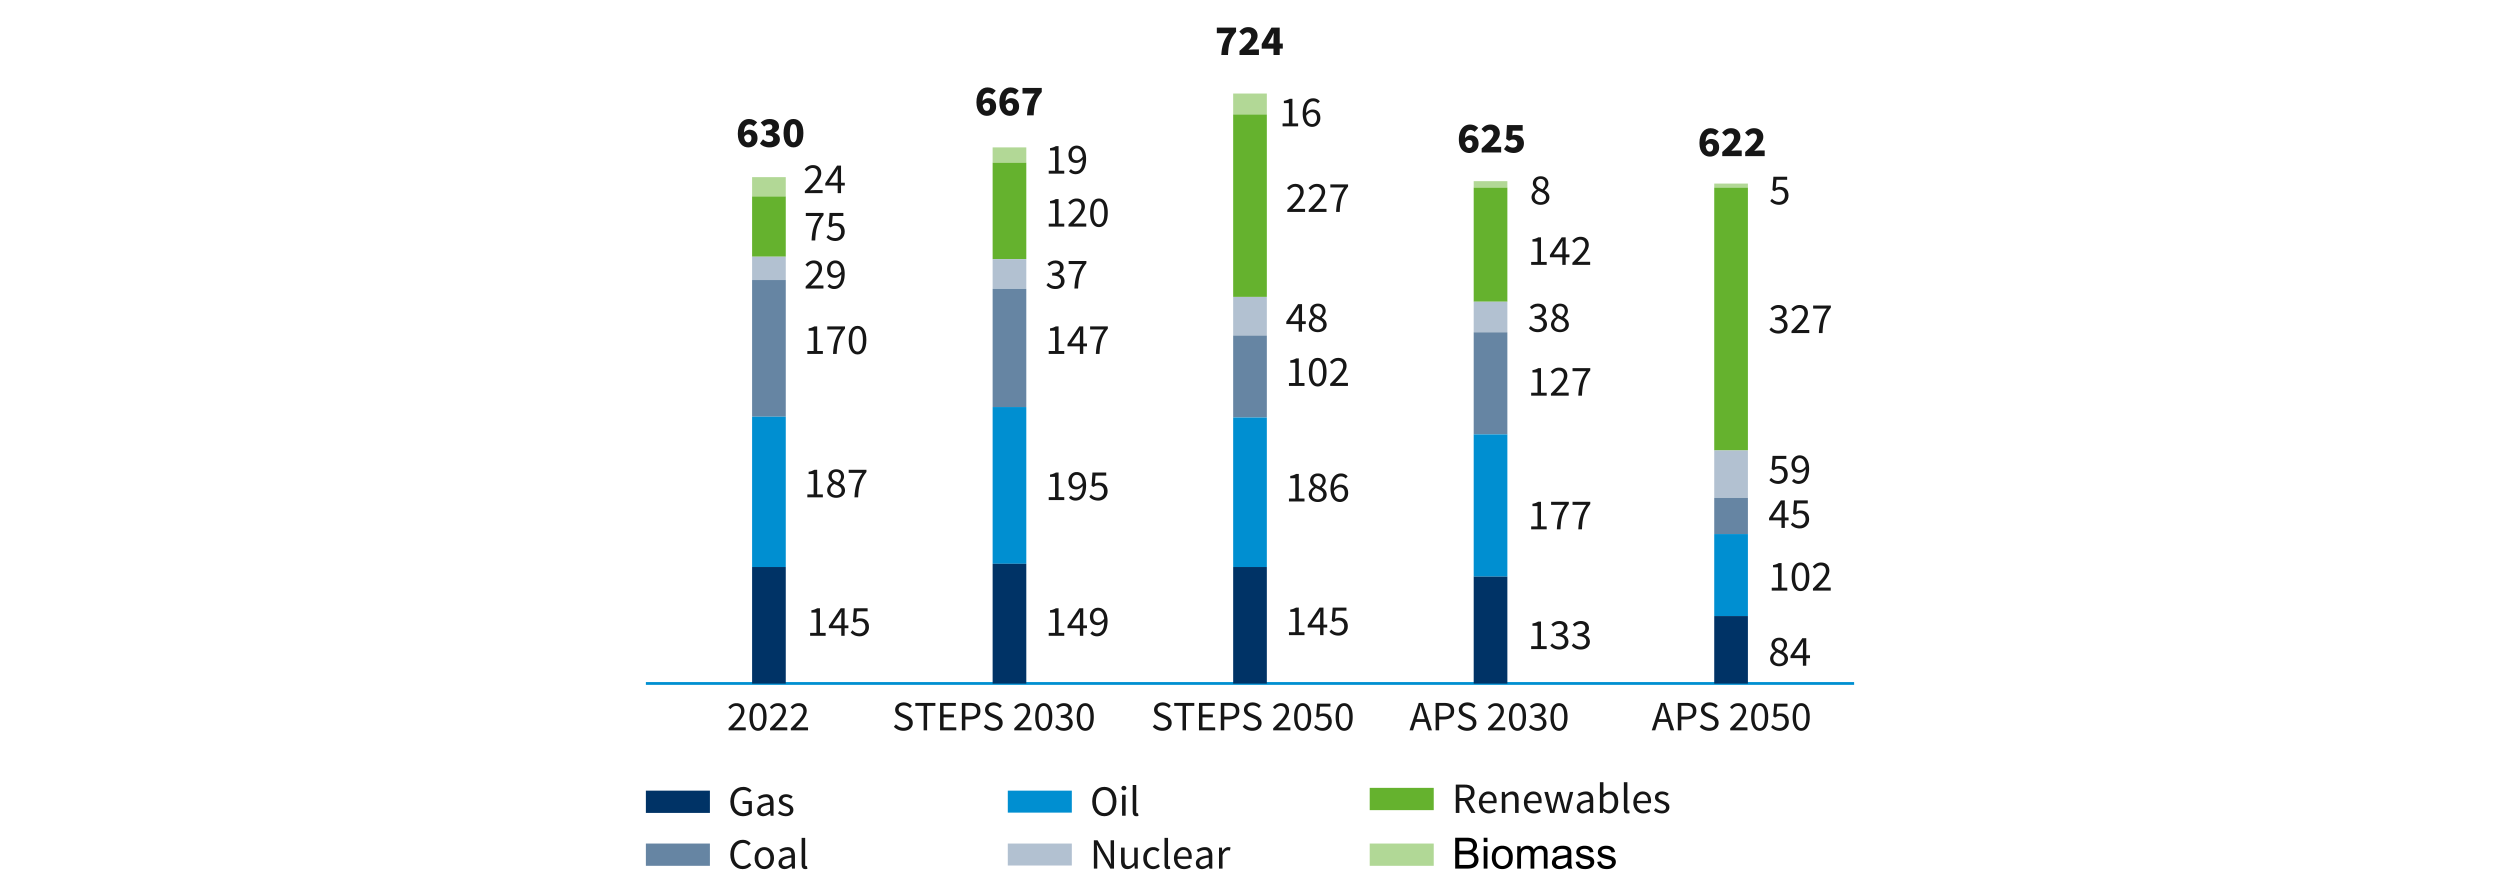 <svg xmlns="http://www.w3.org/2000/svg" width="898" height="315" viewBox="0 0 898 315"><g fill="#161616"><path d="M289.389 102.875c2.977-2.961 4.651-4.744 4.651-6.341 0-1.132-.621-1.938-1.876-1.938-.822 0-1.535.527-2.108 1.193l-.729-.729c.821-.899 1.705-1.504 2.991-1.504 1.83 0 2.962 1.163 2.962 2.915 0 1.86-1.69 3.705-4.031 6.154a20.828 20.828 0 011.659-.093h2.868v1.101h-6.388v-.76zM297.976 101.975c.403.48 1.008.791 1.628.791 1.396 0 2.573-1.085 2.62-4.248-.62.791-1.504 1.271-2.326 1.271-1.705 0-2.806-1.023-2.806-3.054 0-1.892 1.333-3.179 2.915-3.179 1.953 0 3.41 1.582 3.41 4.76 0 3.969-1.799 5.504-3.768 5.504a3.162 3.162 0 01-2.387-1.039l.713-.807zm4.216-4.465c-.171-1.922-.931-2.945-2.186-2.945-.962 0-1.722.868-1.722 2.171 0 1.286.604 2.093 1.83 2.093.636 0 1.41-.372 2.077-1.318z"/></g><g fill="#161616"><path d="M289.993 126.081h2.264v-7.287h-1.799v-.821c.899-.155 1.551-.403 2.094-.729h.977v8.837h2.046v1.054h-5.581v-1.054zM302.084 118.344h-4.931v-1.101h6.372v.79c-2.341 2.992-2.821 5.24-2.992 9.101h-1.317c.17-3.721.914-6.077 2.868-8.79zM304.858 122.158c0-3.317 1.193-5.101 3.178-5.101 1.969 0 3.162 1.783 3.162 5.101s-1.193 5.163-3.162 5.163c-1.984 0-3.178-1.846-3.178-5.163zm5.1 0c0-2.899-.774-4.077-1.922-4.077-1.163 0-1.938 1.178-1.938 4.077s.774 4.14 1.938 4.14c1.147 0 1.922-1.24 1.922-4.14z"/></g><g fill="#161616"><path d="M289.993 177.581h2.264v-7.287h-1.799v-.821c.899-.155 1.551-.403 2.094-.729h.977v8.837h2.046v1.054h-5.581v-1.054zM298.968 173.441v-.062c-.729-.511-1.38-1.24-1.38-2.278 0-1.52 1.209-2.543 2.806-2.543 1.721 0 2.791 1.101 2.791 2.636 0 1.039-.76 1.923-1.364 2.388v.062c.884.512 1.721 1.21 1.721 2.543 0 1.473-1.271 2.636-3.193 2.636-1.86 0-3.24-1.147-3.24-2.714 0-1.286.93-2.17 1.86-2.666zm1.41 4.434c1.147 0 1.938-.713 1.938-1.736 0-1.271-1.256-1.736-2.683-2.31-.79.527-1.379 1.256-1.379 2.154 0 1.102.914 1.892 2.123 1.892zm1.706-6.621c0-.977-.636-1.751-1.721-1.751-.915 0-1.597.636-1.597 1.597 0 1.178 1.085 1.674 2.278 2.139.667-.589 1.039-1.255 1.039-1.984zM309.788 169.844h-4.93v-1.101h6.371v.79c-2.341 2.992-2.821 5.24-2.992 9.101h-1.317c.171-3.721.915-6.077 2.868-8.79z"/></g><g fill="#161616"><path d="M290.993 227.331h2.264v-7.287h-1.799v-.821c.899-.155 1.551-.403 2.094-.729h.977v8.837h2.046v1.054h-5.581v-1.054zM304.742 225.656h-1.349v2.729h-1.209v-2.729h-4.449v-.837l4.232-6.325h1.426v6.139h1.349v1.023zm-2.557-1.024v-2.868c0-.526.047-1.379.077-1.906h-.062c-.248.48-.527.914-.807 1.395l-2.31 3.38h3.101zM306.184 226.384c.589.589 1.333 1.132 2.496 1.132 1.209 0 2.17-.884 2.17-2.264 0-1.364-.837-2.17-2.108-2.17-.682 0-1.101.217-1.689.604l-.683-.435.326-4.759h4.945v1.101h-3.829l-.264 2.93c.465-.248.914-.402 1.52-.402 1.689 0 3.069.961 3.069 3.1s-1.612 3.35-3.333 3.35c-1.582 0-2.559-.667-3.24-1.35l.62-.837z"/></g><g fill="#161616"><path d="M462.389 75.375c2.977-2.961 4.651-4.744 4.651-6.341 0-1.132-.621-1.938-1.876-1.938-.822 0-1.535.527-2.108 1.193l-.729-.729c.821-.899 1.705-1.504 2.991-1.504 1.83 0 2.962 1.163 2.962 2.915 0 1.86-1.69 3.705-4.031 6.154a20.828 20.828 0 011.659-.093h2.868v1.101h-6.388v-.76zM470.092 75.375c2.977-2.961 4.651-4.744 4.651-6.341 0-1.132-.621-1.938-1.876-1.938-.822 0-1.535.527-2.108 1.193l-.729-.729c.821-.899 1.705-1.504 2.991-1.504 1.83 0 2.962 1.163 2.962 2.915 0 1.86-1.69 3.705-4.031 6.154a20.828 20.828 0 011.659-.093h2.868v1.101h-6.388v-.76zM482.788 67.344h-4.93v-1.101h6.371v.79c-2.341 2.992-2.821 5.24-2.992 9.101h-1.317c.171-3.721.915-6.077 2.868-8.79z"/></g><g fill="#161616"><path d="M462.993 137.581h2.264v-7.287h-1.799v-.821c.899-.155 1.551-.403 2.094-.729h.977v8.837h2.046v1.054h-5.581v-1.054zM470.153 133.658c0-3.317 1.194-5.101 3.179-5.101 1.969 0 3.162 1.783 3.162 5.101s-1.193 5.163-3.162 5.163c-1.984 0-3.179-1.846-3.179-5.163zm5.101 0c0-2.899-.774-4.077-1.922-4.077-1.163 0-1.938 1.178-1.938 4.077s.775 4.14 1.938 4.14c1.147 0 1.922-1.24 1.922-4.14zM477.796 137.875c2.977-2.961 4.65-4.744 4.65-6.341 0-1.132-.619-1.938-1.875-1.938-.822 0-1.535.527-2.108 1.193l-.729-.729c.822-.899 1.706-1.504 2.992-1.504 1.83 0 2.961 1.163 2.961 2.915 0 1.86-1.689 3.705-4.03 6.154a20.828 20.828 0 011.659-.093h2.867v1.101h-6.387v-.76z"/></g><g fill="#161616"><path d="M462.993 179.081h2.264v-7.287h-1.799v-.821c.899-.155 1.551-.403 2.094-.729h.977v8.837h2.046v1.054h-5.581v-1.054zM471.968 174.941v-.062c-.729-.511-1.38-1.24-1.38-2.278 0-1.52 1.209-2.543 2.806-2.543 1.721 0 2.791 1.101 2.791 2.636 0 1.039-.76 1.923-1.364 2.388v.062c.884.512 1.721 1.21 1.721 2.543 0 1.473-1.271 2.636-3.193 2.636-1.86 0-3.24-1.147-3.24-2.714 0-1.286.93-2.17 1.86-2.666zm1.41 4.434c1.147 0 1.938-.713 1.938-1.736 0-1.271-1.256-1.736-2.683-2.31-.79.527-1.379 1.256-1.379 2.154 0 1.102.914 1.892 2.123 1.892zm1.706-6.621c0-.977-.636-1.751-1.721-1.751-.915 0-1.597.636-1.597 1.597 0 1.178 1.085 1.674 2.278 2.139.667-.589 1.039-1.255 1.039-1.984zM483.361 171.902a2.155 2.155 0 00-1.628-.774c-1.38 0-2.542 1.069-2.604 4.201.62-.76 1.504-1.24 2.311-1.24 1.705 0 2.821 1.023 2.821 3.054 0 1.892-1.333 3.179-2.93 3.179-1.938 0-3.411-1.582-3.411-4.76 0-3.969 1.798-5.504 3.768-5.504 1.069 0 1.829.45 2.387 1.055l-.713.79zm-.309 5.24c0-1.286-.605-2.093-1.83-2.093-.62 0-1.395.372-2.062 1.303.155 1.922.915 2.961 2.171 2.961.977 0 1.721-.868 1.721-2.171z"/></g><g fill="#161616"><path d="M462.993 227.081h2.264v-7.287h-1.799v-.821c.899-.155 1.551-.403 2.094-.729h.977v8.837h2.046v1.054h-5.581v-1.054zM476.742 225.406h-1.349v2.729h-1.209v-2.729h-4.449v-.837l4.232-6.325h1.426v6.139h1.349v1.023zm-2.557-1.024v-2.868c0-.526.047-1.379.077-1.906h-.062c-.248.48-.527.914-.807 1.395l-2.31 3.38h3.101zM478.184 226.134c.589.589 1.333 1.132 2.496 1.132 1.209 0 2.17-.884 2.17-2.264 0-1.364-.837-2.17-2.108-2.17-.682 0-1.101.217-1.689.604l-.683-.435.326-4.759h4.945v1.101h-3.829l-.264 2.93c.465-.248.914-.402 1.52-.402 1.689 0 3.069.961 3.069 3.1s-1.612 3.35-3.333 3.35c-1.582 0-2.559-.667-3.24-1.35l.62-.837z"/></g><g fill="#161616"><path d="M549.993 94.081h2.264v-7.287h-1.799v-.821c.899-.155 1.551-.403 2.094-.729h.977v8.837h2.046v1.054h-5.581v-1.054zM563.742 92.406h-1.349v2.729h-1.209v-2.729h-4.449v-.837l4.232-6.325h1.426v6.139h1.349v1.023zm-2.557-1.024v-2.868c0-.526.047-1.379.077-1.906h-.062c-.248.48-.527.914-.807 1.395l-2.31 3.38h3.101zM564.796 94.375c2.977-2.961 4.65-4.744 4.65-6.341 0-1.132-.619-1.938-1.875-1.938-.822 0-1.535.527-2.108 1.193l-.729-.729c.822-.899 1.706-1.504 2.992-1.504 1.83 0 2.961 1.163 2.961 2.915 0 1.86-1.689 3.705-4.03 6.154a20.828 20.828 0 011.659-.093h2.867v1.101h-6.387v-.76z"/></g><g fill="#161616"><path d="M549.993 141.081h2.264v-7.287h-1.799v-.821c.899-.155 1.551-.403 2.094-.729h.977v8.837h2.046v1.054h-5.581v-1.054zM557.092 141.375c2.977-2.961 4.651-4.744 4.651-6.341 0-1.132-.621-1.938-1.876-1.938-.822 0-1.535.527-2.108 1.193l-.729-.729c.821-.899 1.705-1.504 2.991-1.504 1.83 0 2.962 1.163 2.962 2.915 0 1.86-1.69 3.705-4.031 6.154a20.828 20.828 0 011.659-.093h2.868v1.101h-6.388v-.76zM569.788 133.344h-4.93v-1.101h6.371v.79c-2.341 2.992-2.821 5.24-2.992 9.101h-1.317c.171-3.721.915-6.077 2.868-8.79z"/></g><g fill="#161616"><path d="M549.993 189.081h2.264v-7.287h-1.799v-.821c.899-.155 1.551-.403 2.094-.729h.977v8.837h2.046v1.054h-5.581v-1.054zM562.084 181.344h-4.931v-1.101h6.372v.79c-2.341 2.992-2.821 5.24-2.992 9.101h-1.317c.17-3.721.914-6.077 2.868-8.79zM569.788 181.344h-4.93v-1.101h6.371v.79c-2.341 2.992-2.821 5.24-2.992 9.101h-1.317c.171-3.721.915-6.077 2.868-8.79z"/></g><g fill="#161616"><path d="M469.039 116.406h-1.349v2.729h-1.209v-2.729h-4.449v-.837l4.232-6.325h1.426v6.139h1.349v1.023zm-2.558-1.024v-2.868c0-.526.047-1.379.077-1.906h-.062c-.248.48-.527.914-.807 1.395l-2.31 3.38h3.101zM471.968 113.941v-.062c-.729-.511-1.38-1.24-1.38-2.278 0-1.52 1.209-2.543 2.806-2.543 1.721 0 2.791 1.101 2.791 2.636 0 1.039-.76 1.923-1.364 2.388v.062c.884.512 1.721 1.21 1.721 2.543 0 1.473-1.271 2.636-3.193 2.636-1.86 0-3.24-1.147-3.24-2.714 0-1.286.93-2.17 1.86-2.666zm1.41 4.434c1.147 0 1.938-.713 1.938-1.736 0-1.271-1.256-1.736-2.683-2.31-.79.527-1.379 1.256-1.379 2.154 0 1.102.914 1.892 2.123 1.892zm1.706-6.621c0-.977-.636-1.751-1.721-1.751-.915 0-1.597.636-1.597 1.597 0 1.178 1.085 1.674 2.278 2.139.667-.589 1.039-1.255 1.039-1.984z"/></g><g fill="#161616"><path d="M549.823 117.088c.589.619 1.363 1.178 2.526 1.178 1.194 0 2.047-.713 2.047-1.813 0-1.179-.807-1.97-3.163-1.97v-.977c2.108 0 2.807-.806 2.807-1.845 0-.961-.651-1.565-1.706-1.565-.821 0-1.519.418-2.108 1.008l-.682-.807c.76-.713 1.674-1.24 2.837-1.24 1.721 0 2.961.915 2.961 2.512 0 1.193-.729 1.953-1.798 2.356v.062c1.193.279 2.139 1.147 2.139 2.512 0 1.752-1.441 2.822-3.256 2.822-1.581 0-2.589-.667-3.255-1.396l.651-.837zM558.968 113.941v-.062c-.729-.511-1.38-1.24-1.38-2.278 0-1.52 1.209-2.543 2.806-2.543 1.721 0 2.791 1.101 2.791 2.636 0 1.039-.76 1.923-1.364 2.388v.062c.884.512 1.721 1.21 1.721 2.543 0 1.473-1.271 2.636-3.193 2.636-1.86 0-3.24-1.147-3.24-2.714 0-1.286.93-2.17 1.86-2.666zm1.41 4.434c1.147 0 1.938-.713 1.938-1.736 0-1.271-1.256-1.736-2.683-2.31-.79.527-1.379 1.256-1.379 2.154 0 1.102.914 1.892 2.123 1.892zm1.706-6.621c0-.977-.636-1.751-1.721-1.751-.915 0-1.597.636-1.597 1.597 0 1.178 1.085 1.674 2.278 2.139.667-.589 1.039-1.255 1.039-1.984z"/></g><g fill="#161616"><path d="M376.532 101.588c.589.619 1.363 1.178 2.526 1.178 1.194 0 2.047-.713 2.047-1.813 0-1.179-.807-1.97-3.163-1.97v-.977c2.108 0 2.807-.806 2.807-1.845 0-.961-.651-1.565-1.706-1.565-.821 0-1.519.418-2.108 1.008l-.682-.807c.76-.713 1.674-1.24 2.837-1.24 1.721 0 2.961.915 2.961 2.512 0 1.193-.729 1.953-1.798 2.356v.062c1.193.279 2.139 1.147 2.139 2.512 0 1.752-1.441 2.822-3.256 2.822-1.581 0-2.589-.667-3.255-1.396l.651-.837zM388.793 94.844h-4.931v-1.101h6.372v.79c-2.341 2.992-2.821 5.24-2.992 9.101h-1.317c.17-3.721.914-6.077 2.868-8.79z"/></g><g fill="#161616"><path d="M376.702 126.081h2.264v-7.287h-1.799v-.821c.899-.155 1.551-.403 2.094-.729h.977v8.837h2.046v1.054h-5.581v-1.054zM390.451 124.406h-1.349v2.729h-1.209v-2.729h-4.449v-.837l4.232-6.325h1.426v6.139h1.349v1.023zm-2.557-1.024v-2.868c0-.526.047-1.379.077-1.906h-.062c-.248.48-.527.914-.807 1.395l-2.31 3.38h3.101zM396.497 118.344h-4.93v-1.101h6.371v.79c-2.341 2.992-2.821 5.24-2.992 9.101h-1.317c.171-3.721.915-6.077 2.868-8.79z"/></g><g fill="#161616"><path d="M376.702 178.581h2.264v-7.287h-1.799v-.821c.899-.155 1.551-.403 2.094-.729h.977v8.837h2.046v1.054h-5.581v-1.054zM384.685 177.975c.403.48 1.008.791 1.628.791 1.396 0 2.573-1.085 2.62-4.248-.62.791-1.504 1.271-2.326 1.271-1.705 0-2.806-1.023-2.806-3.054 0-1.892 1.333-3.179 2.915-3.179 1.953 0 3.41 1.582 3.41 4.76 0 3.969-1.799 5.504-3.768 5.504a3.162 3.162 0 01-2.387-1.039l.713-.807zm4.216-4.465c-.171-1.922-.931-2.945-2.186-2.945-.962 0-1.722.868-1.722 2.171 0 1.286.604 2.093 1.83 2.093.636 0 1.41-.372 2.077-1.318zM391.893 177.634c.589.589 1.333 1.132 2.496 1.132 1.209 0 2.17-.884 2.17-2.264 0-1.364-.837-2.17-2.108-2.17-.682 0-1.101.217-1.689.604l-.683-.435.326-4.759h4.945v1.101h-3.829l-.264 2.93c.465-.248.914-.402 1.52-.402 1.689 0 3.069.961 3.069 3.1s-1.612 3.35-3.333 3.35c-1.582 0-2.559-.667-3.24-1.35l.62-.837z"/></g><g fill="#161616"><path d="M376.702 227.331h2.264v-7.287h-1.799v-.821c.899-.155 1.551-.403 2.094-.729h.977v8.837h2.046v1.054h-5.581v-1.054zM390.451 225.656h-1.349v2.729h-1.209v-2.729h-4.449v-.837l4.232-6.325h1.426v6.139h1.349v1.023zm-2.557-1.024v-2.868c0-.526.047-1.379.077-1.906h-.062c-.248.48-.527.914-.807 1.395l-2.31 3.38h3.101zM392.389 226.725c.403.48 1.008.791 1.628.791 1.395 0 2.573-1.085 2.62-4.248-.62.791-1.504 1.271-2.326 1.271-1.705 0-2.806-1.023-2.806-3.054 0-1.892 1.333-3.179 2.914-3.179 1.954 0 3.411 1.582 3.411 4.76 0 3.969-1.798 5.504-3.768 5.504a3.162 3.162 0 01-2.387-1.039l.713-.807zm4.216-4.465c-.171-1.922-.931-2.945-2.187-2.945-.961 0-1.721.868-1.721 2.171 0 1.286.605 2.093 1.83 2.093.635 0 1.41-.372 2.077-1.318z"/></g><g fill="#161616"><path d="M376.702 80.331h2.264v-7.287h-1.799v-.821c.899-.155 1.551-.403 2.094-.729h.977v8.837h2.046v1.054h-5.581v-1.054zM383.801 80.625c2.977-2.961 4.651-4.744 4.651-6.341 0-1.132-.621-1.938-1.876-1.938-.822 0-1.535.527-2.108 1.193l-.729-.729c.821-.899 1.705-1.504 2.991-1.504 1.83 0 2.962 1.163 2.962 2.915 0 1.86-1.69 3.705-4.031 6.154a20.828 20.828 0 011.659-.093h2.868v1.101H383.8v-.76zM391.567 76.408c0-3.317 1.193-5.101 3.178-5.101 1.969 0 3.162 1.783 3.162 5.101s-1.193 5.163-3.162 5.163c-1.984 0-3.178-1.846-3.178-5.163zm5.1 0c0-2.899-.774-4.077-1.922-4.077-1.163 0-1.938 1.178-1.938 4.077s.774 4.14 1.938 4.14c1.147 0 1.922-1.24 1.922-4.14z"/></g><g fill="#161616"><path d="M636.191 171.634c.589.589 1.333 1.132 2.496 1.132 1.209 0 2.17-.884 2.17-2.264 0-1.364-.837-2.17-2.108-2.17-.682 0-1.101.217-1.689.604l-.683-.435.326-4.759h4.945v1.101h-3.829l-.264 2.93c.465-.248.915-.402 1.52-.402 1.689 0 3.069.961 3.069 3.1s-1.612 3.35-3.333 3.35c-1.581 0-2.559-.667-3.24-1.35l.62-.837zM644.391 171.975c.403.48 1.008.791 1.628.791 1.396 0 2.573-1.085 2.62-4.248-.62.791-1.504 1.271-2.326 1.271-1.705 0-2.806-1.023-2.806-3.054 0-1.892 1.333-3.179 2.915-3.179 1.953 0 3.41 1.582 3.41 4.76 0 3.969-1.799 5.504-3.768 5.504a3.162 3.162 0 01-2.387-1.039l.713-.807zm4.216-4.465c-.171-1.922-.931-2.945-2.186-2.945-.962 0-1.722.868-1.722 2.171 0 1.286.604 2.093 1.83 2.093.636 0 1.41-.372 2.077-1.318z"/></g><g fill="#161616"><path d="M642.454 186.906h-1.349v2.729h-1.209v-2.729h-4.449v-.837l4.232-6.325h1.426v6.139h1.349v1.023zm-2.558-1.024v-2.868c0-.526.047-1.379.077-1.906h-.062c-.248.48-.527.914-.807 1.395l-2.31 3.38h3.101zM643.895 187.634c.589.589 1.333 1.132 2.496 1.132 1.209 0 2.17-.884 2.17-2.264 0-1.364-.837-2.17-2.108-2.17-.682 0-1.101.217-1.689.604l-.683-.435.326-4.759h4.945v1.101h-3.829l-.264 2.93c.465-.248.915-.402 1.52-.402 1.689 0 3.069.961 3.069 3.1s-1.612 3.35-3.333 3.35c-1.581 0-2.559-.667-3.24-1.35l.62-.837z"/></g><g fill="#161616"><path d="M636.408 211.081h2.264v-7.287h-1.799v-.821c.899-.155 1.551-.403 2.094-.729h.977v8.837h2.046v1.054h-5.581v-1.054zM643.568 207.158c0-3.317 1.194-5.101 3.179-5.101 1.969 0 3.162 1.783 3.162 5.101s-1.193 5.163-3.162 5.163c-1.984 0-3.179-1.846-3.179-5.163zm5.101 0c0-2.899-.774-4.077-1.922-4.077-1.163 0-1.938 1.178-1.938 4.077s.775 4.14 1.938 4.14c1.147 0 1.922-1.24 1.922-4.14zM651.211 211.375c2.977-2.961 4.65-4.744 4.65-6.341 0-1.132-.619-1.938-1.875-1.938-.822 0-1.535.527-2.108 1.193l-.729-.729c.822-.899 1.706-1.504 2.992-1.504 1.83 0 2.961 1.163 2.961 2.915 0 1.86-1.689 3.705-4.03 6.154a20.828 20.828 0 011.659-.093h2.867v1.101h-6.387v-.76z"/></g><g fill="#161616"><path d="M637.68 233.941v-.062c-.729-.511-1.38-1.24-1.38-2.278 0-1.52 1.209-2.543 2.806-2.543 1.721 0 2.791 1.101 2.791 2.636 0 1.039-.76 1.923-1.364 2.388v.062c.884.512 1.721 1.21 1.721 2.543 0 1.473-1.271 2.636-3.193 2.636-1.86 0-3.24-1.147-3.24-2.714 0-1.286.93-2.17 1.86-2.666zm1.41 4.434c1.147 0 1.938-.713 1.938-1.736 0-1.271-1.256-1.736-2.683-2.31-.79.527-1.379 1.256-1.379 2.154 0 1.102.914 1.892 2.123 1.892zm1.706-6.621c0-.977-.636-1.751-1.721-1.751-.915 0-1.597.636-1.597 1.597 0 1.178 1.085 1.674 2.278 2.139.667-.589 1.039-1.255 1.039-1.984zM650.157 236.406h-1.349v2.729h-1.209v-2.729h-4.449v-.837l4.232-6.325h1.426v6.139h1.349v1.023zm-2.557-1.024v-2.868c0-.526.047-1.379.077-1.906h-.062c-.248.48-.527.914-.807 1.395l-2.31 3.38h3.101z"/></g><g fill="#161616"><path d="M636.238 117.588c.589.619 1.363 1.178 2.526 1.178 1.194 0 2.047-.713 2.047-1.813 0-1.179-.807-1.97-3.163-1.97v-.977c2.108 0 2.807-.806 2.807-1.845 0-.961-.651-1.565-1.706-1.565-.821 0-1.519.418-2.108 1.008l-.682-.807c.76-.713 1.674-1.24 2.837-1.24 1.721 0 2.961.915 2.961 2.512 0 1.193-.729 1.953-1.798 2.356v.062c1.193.279 2.139 1.147 2.139 2.512 0 1.752-1.441 2.822-3.256 2.822-1.581 0-2.589-.667-3.255-1.396l.651-.837zM643.507 118.875c2.977-2.961 4.651-4.744 4.651-6.341 0-1.132-.621-1.938-1.876-1.938-.822 0-1.535.527-2.108 1.193l-.729-.729c.821-.899 1.705-1.504 2.991-1.504 1.83 0 2.962 1.163 2.962 2.915 0 1.86-1.69 3.705-4.031 6.154a20.828 20.828 0 011.659-.093h2.868v1.101h-6.388v-.76zM656.203 110.844h-4.93v-1.101h6.371v.79c-2.341 2.992-2.821 5.24-2.992 9.101h-1.317c.171-3.721.915-6.077 2.868-8.79z"/></g><g fill="#161616"><path d="M294.381 77.594h-4.931v-1.101h6.372v.79c-2.341 2.992-2.821 5.24-2.992 9.101h-1.317c.17-3.721.914-6.077 2.868-8.79zM297.479 84.384c.589.589 1.333 1.132 2.496 1.132 1.209 0 2.17-.884 2.17-2.264 0-1.364-.837-2.17-2.108-2.17-.682 0-1.101.217-1.689.604l-.683-.435.326-4.759h4.945v1.101h-3.829l-.264 2.93c.465-.248.915-.402 1.52-.402 1.689 0 3.069.961 3.069 3.1s-1.612 3.35-3.333 3.35c-1.581 0-2.559-.667-3.24-1.35l.62-.837z"/></g><g fill="#161616"><path d="M549.993 232.081h2.264v-7.287h-1.799v-.821c.899-.155 1.551-.403 2.094-.729h.977v8.837h2.046v1.054h-5.581v-1.054zM557.526 231.088c.589.619 1.363 1.178 2.526 1.178 1.194 0 2.047-.713 2.047-1.813 0-1.179-.807-1.97-3.163-1.97v-.977c2.108 0 2.807-.806 2.807-1.845 0-.961-.651-1.565-1.706-1.565-.821 0-1.519.418-2.108 1.008l-.682-.807c.76-.713 1.674-1.24 2.837-1.24 1.721 0 2.961.915 2.961 2.512 0 1.193-.729 1.953-1.798 2.356v.062c1.193.279 2.139 1.147 2.139 2.512 0 1.752-1.441 2.822-3.256 2.822-1.581 0-2.589-.667-3.255-1.396l.651-.837zM565.229 231.088c.59.619 1.365 1.178 2.527 1.178 1.193 0 2.047-.713 2.047-1.813 0-1.179-.807-1.97-3.163-1.97v-.977c2.108 0 2.806-.806 2.806-1.845 0-.961-.65-1.565-1.705-1.565-.821 0-1.52.418-2.108 1.008l-.682-.807c.76-.713 1.674-1.24 2.837-1.24 1.721 0 2.961.915 2.961 2.512 0 1.193-.729 1.953-1.799 2.356v.062c1.194.279 2.14 1.147 2.14 2.512 0 1.752-1.441 2.822-3.255 2.822-1.582 0-2.59-.667-3.256-1.396l.65-.837z"/></g><g fill="#161616"><path d="M265.02 48.052c0-3.644 1.923-5.317 4-5.317 1.333 0 2.31.573 2.945 1.209l-1.271 1.427c-.325-.356-.945-.698-1.504-.698-1.054 0-1.876.744-1.969 2.945.512-.65 1.349-1.022 1.938-1.022 1.674 0 2.945.945 2.945 3.038 0 2.078-1.52 3.318-3.317 3.318-1.907 0-3.768-1.411-3.768-4.899zm2.263 1.163c.201 1.504.821 1.938 1.441 1.938.636 0 1.194-.434 1.194-1.52 0-1.008-.543-1.349-1.24-1.349-.496 0-1.039.279-1.396.931zM272.971 51.556l1.101-1.52c.605.573 1.334.977 2.109.977.945 0 1.55-.388 1.55-1.101 0-.821-.465-1.317-2.573-1.317v-1.69c1.721 0 2.264-.512 2.264-1.256 0-.666-.419-1.022-1.163-1.022-.683 0-1.194.294-1.799.837l-1.209-1.457c.915-.791 1.923-1.271 3.116-1.271 2.093 0 3.457.977 3.457 2.729 0 .992-.573 1.721-1.628 2.17v.062c1.132.325 1.938 1.116 1.938 2.388 0 1.845-1.706 2.868-3.705 2.868-1.598 0-2.729-.559-3.458-1.396zM281.45 47.804c0-3.364 1.426-5.069 3.565-5.069s3.565 1.721 3.565 5.069-1.426 5.147-3.565 5.147-3.565-1.799-3.565-5.147zm4.867 0c0-2.667-.589-3.209-1.302-3.209-.729 0-1.303.542-1.303 3.209 0 2.651.574 3.302 1.303 3.302.713 0 1.302-.65 1.302-3.302z"/></g><g fill="#161616"><path d="M441.438 11.936h-4.356V9.92h6.915v1.488c-2.341 2.76-2.713 4.527-2.899 8.356h-2.402c.17-3.225.821-5.225 2.743-7.829zM445.219 18.292c2.419-2.14 4.217-3.892 4.217-5.256 0-.93-.511-1.41-1.333-1.41-.682 0-1.225.465-1.705.977l-1.24-1.24c.961-1.085 1.876-1.628 3.271-1.628 1.953 0 3.302 1.256 3.302 3.146 0 1.768-1.612 3.364-3.271 4.977.512-.046 1.194-.108 1.644-.108h2.108v2.016h-6.992v-1.473zM457.434 17.471h-4.231v-1.675l3.503-5.876h2.961v5.721h1.116v1.83h-1.116v2.294h-2.232v-2.294zm0-1.83v-1.457c0-.636.047-1.597.078-2.248h-.062c-.248.574-.526 1.132-.806 1.705l-1.163 2h1.953z"/></g><g fill="#161616"><path d="M524.02 50.052c0-3.644 1.923-5.317 4-5.317 1.333 0 2.31.573 2.945 1.209l-1.271 1.427c-.325-.356-.945-.698-1.504-.698-1.054 0-1.876.744-1.969 2.945.512-.65 1.349-1.022 1.938-1.022 1.674 0 2.945.945 2.945 3.038 0 2.078-1.52 3.318-3.317 3.318-1.907 0-3.768-1.411-3.768-4.899zm2.263 1.163c.201 1.504.821 1.938 1.441 1.938.636 0 1.194-.434 1.194-1.52 0-1.008-.543-1.349-1.24-1.349-.496 0-1.039.279-1.396.931zM532.219 53.292c2.419-2.14 4.217-3.892 4.217-5.256 0-.93-.511-1.41-1.333-1.41-.682 0-1.225.465-1.705.977l-1.24-1.24c.961-1.085 1.876-1.628 3.271-1.628 1.953 0 3.302 1.256 3.302 3.146 0 1.768-1.612 3.364-3.271 4.977.512-.046 1.194-.108 1.644-.108h2.108v2.016h-6.992v-1.473zM540.232 53.556l1.085-1.504c.59.542 1.271.961 2.078.961.977 0 1.597-.496 1.597-1.457 0-.931-.62-1.442-1.488-1.442-.559 0-.837.125-1.427.496l-1.054-.682.264-5.008h5.658v2.016h-3.597l-.14 1.721a2.45 2.45 0 011.039-.201c1.705 0 3.147.961 3.147 3.038 0 2.202-1.706 3.458-3.644 3.458-1.612 0-2.729-.605-3.52-1.396z"/></g><g fill="#161616"><path d="M350.729 36.711c0-3.644 1.923-5.317 4-5.317 1.333 0 2.31.573 2.945 1.209l-1.271 1.427c-.325-.356-.945-.698-1.504-.698-1.054 0-1.876.744-1.969 2.945.512-.65 1.349-1.022 1.938-1.022 1.674 0 2.945.945 2.945 3.038 0 2.078-1.52 3.318-3.317 3.318-1.907 0-3.768-1.411-3.768-4.899zm2.263 1.164c.201 1.504.821 1.938 1.441 1.938.636 0 1.194-.434 1.194-1.52 0-1.008-.543-1.349-1.24-1.349-.496 0-1.039.279-1.396.931zM358.975 36.711c0-3.644 1.923-5.317 4-5.317 1.333 0 2.31.573 2.945 1.209l-1.271 1.427c-.325-.356-.945-.698-1.504-.698-1.054 0-1.876.744-1.969 2.945.512-.65 1.349-1.022 1.938-1.022 1.674 0 2.945.945 2.945 3.038 0 2.078-1.52 3.318-3.317 3.318-1.907 0-3.768-1.411-3.768-4.899zm2.263 1.164c.201 1.504.821 1.938 1.441 1.938.636 0 1.194-.434 1.194-1.52 0-1.008-.543-1.349-1.24-1.349-.496 0-1.039.279-1.396.931zM371.639 33.595h-4.356v-2.016h6.915v1.488c-2.341 2.76-2.713 4.527-2.899 8.356h-2.402c.17-3.225.821-5.225 2.743-7.829z"/></g><g fill="#161616"><path d="M610.435 51.358c0-3.644 1.923-5.317 4-5.317 1.333 0 2.31.573 2.945 1.209l-1.271 1.427c-.325-.356-.945-.698-1.504-.698-1.054 0-1.876.744-1.969 2.945.512-.65 1.349-1.022 1.938-1.022 1.674 0 2.945.945 2.945 3.038 0 2.078-1.52 3.318-3.317 3.318-1.907 0-3.768-1.411-3.768-4.899zm2.263 1.163c.201 1.504.821 1.938 1.441 1.938.636 0 1.194-.434 1.194-1.52 0-1.008-.543-1.349-1.24-1.349-.496 0-1.039.279-1.396.931zM618.634 54.599c2.419-2.14 4.217-3.892 4.217-5.256 0-.93-.511-1.41-1.333-1.41-.682 0-1.225.465-1.705.977l-1.24-1.24c.961-1.085 1.876-1.628 3.271-1.628 1.953 0 3.302 1.256 3.302 3.146 0 1.768-1.612 3.364-3.271 4.977.512-.046 1.194-.108 1.644-.108h2.108v2.016h-6.992V54.6zM626.88 54.599c2.419-2.14 4.217-3.892 4.217-5.256 0-.93-.511-1.41-1.333-1.41-.682 0-1.225.465-1.705.977l-1.24-1.24c.961-1.085 1.876-1.628 3.271-1.628 1.953 0 3.302 1.256 3.302 3.146 0 1.768-1.612 3.364-3.271 4.977.512-.046 1.194-.108 1.644-.108h2.108v2.016h-6.992V54.6z"/></g><g fill="#161616"><path d="M261.699 261.591c2.881-2.864 4.5-4.59 4.5-6.135 0-1.095-.6-1.874-1.814-1.874-.795 0-1.485.51-2.04 1.154l-.705-.705c.795-.869 1.649-1.454 2.896-1.454 1.77 0 2.864 1.125 2.864 2.819 0 1.8-1.635 3.585-3.899 5.955a19.88 19.88 0 011.604-.091h2.774v1.065h-6.18v-.735zM269.215 257.512c0-3.21 1.154-4.935 3.074-4.935 1.905 0 3.061 1.725 3.061 4.935s-1.155 4.994-3.061 4.994c-1.92 0-3.074-1.784-3.074-4.994zm4.934 0c0-2.806-.75-3.944-1.86-3.944-1.125 0-1.875 1.139-1.875 3.944s.75 4.005 1.875 4.005c1.11 0 1.86-1.2 1.86-4.005zM276.609 261.591c2.88-2.864 4.5-4.59 4.5-6.135 0-1.095-.6-1.874-1.815-1.874-.795 0-1.485.51-2.04 1.154l-.705-.705c.795-.869 1.65-1.454 2.896-1.454 1.77 0 2.864 1.125 2.864 2.819 0 1.8-1.635 3.585-3.899 5.955.524-.045 1.11-.091 1.604-.091h2.775v1.065h-6.18v-.735zM284.064 261.591c2.879-2.864 4.499-4.59 4.499-6.135 0-1.095-.6-1.874-1.815-1.874-.795 0-1.484.51-2.039 1.154l-.705-.705c.795-.869 1.65-1.454 2.895-1.454 1.77 0 2.865 1.125 2.865 2.819 0 1.8-1.635 3.585-3.9 5.955a19.93 19.93 0 011.605-.091h2.775v1.065h-6.18v-.735z"/></g><g fill="#161616"><path d="M321.82 260.182c.704.734 1.68 1.229 2.715 1.229 1.289 0 2.055-.645 2.055-1.604 0-1.005-.721-1.32-1.65-1.74l-1.41-.615c-.914-.39-1.994-1.095-1.994-2.535 0-1.498 1.319-2.608 3.104-2.608 1.17 0 2.204.495 2.896 1.215l-.66.809c-.601-.569-1.336-.929-2.235-.929-1.11 0-1.845.554-1.845 1.439 0 .944.869 1.305 1.635 1.635l1.41.6c1.14.495 2.024 1.17 2.024 2.625 0 1.56-1.29 2.805-3.36 2.805a4.734 4.734 0 01-3.434-1.455l.75-.869zM331.765 253.538h-2.985v-1.05h7.215v1.05h-2.984v8.789h-1.245v-8.789zM337.675 252.488h5.669v1.05h-4.409v3.089h3.72v1.065h-3.72v3.569h4.56v1.065h-5.819v-9.839zM345.504 252.488h3.03c2.175 0 3.63.735 3.63 2.895 0 2.069-1.484 3.045-3.63 3.045h-1.771v3.899h-1.26v-9.839zm2.865 4.919c1.725 0 2.55-.63 2.55-2.024 0-1.426-.854-1.89-2.55-1.89h-1.605v3.914h1.605zM354.114 260.182c.704.734 1.68 1.229 2.715 1.229 1.29 0 2.055-.645 2.055-1.604 0-1.005-.72-1.32-1.649-1.74l-1.41-.615c-.915-.39-1.995-1.095-1.995-2.535 0-1.498 1.319-2.608 3.104-2.608 1.17 0 2.205.495 2.896 1.215l-.66.809c-.601-.569-1.335-.929-2.235-.929-1.109 0-1.845.554-1.845 1.439 0 .944.87 1.305 1.636 1.635l1.409.6c1.14.495 2.024 1.17 2.024 2.625 0 1.56-1.289 2.805-3.359 2.805-1.38 0-2.58-.569-3.435-1.455l.75-.869zM364.329 261.591c2.88-2.864 4.499-4.59 4.499-6.135 0-1.095-.6-1.874-1.814-1.874-.795 0-1.484.51-2.039 1.154l-.705-.705c.795-.869 1.649-1.454 2.895-1.454 1.77 0 2.865 1.125 2.865 2.819 0 1.8-1.635 3.585-3.9 5.955a19.905 19.905 0 011.605-.091h2.774v1.065h-6.18v-.735zM371.844 257.512c0-3.21 1.154-4.935 3.074-4.935 1.905 0 3.061 1.725 3.061 4.935s-1.155 4.994-3.061 4.994c-1.92 0-3.074-1.784-3.074-4.994zm4.934 0c0-2.806-.75-3.944-1.86-3.944-1.125 0-1.875 1.139-1.875 3.944s.75 4.005 1.875 4.005c1.11 0 1.86-1.2 1.86-4.005zM379.658 260.347c.57.6 1.32 1.14 2.445 1.14 1.154 0 1.979-.69 1.979-1.755 0-1.14-.78-1.905-3.06-1.905v-.944c2.039 0 2.715-.78 2.715-1.785 0-.93-.631-1.515-1.65-1.515-.795 0-1.47.404-2.039.975l-.66-.78c.734-.688 1.619-1.199 2.744-1.199 1.665 0 2.865.886 2.865 2.43 0 1.154-.705 1.89-1.74 2.279v.061c1.155.27 2.07 1.109 2.07 2.43 0 1.695-1.395 2.729-3.15 2.729-1.529 0-2.504-.645-3.149-1.35l.63-.81zM386.754 257.512c0-3.21 1.154-4.935 3.074-4.935 1.904 0 3.061 1.725 3.061 4.935s-1.156 4.994-3.061 4.994c-1.92 0-3.074-1.784-3.074-4.994zm4.934 0c0-2.806-.75-3.944-1.859-3.944-1.125 0-1.875 1.139-1.875 3.944s.75 4.005 1.875 4.005c1.109 0 1.859-1.2 1.859-4.005z"/></g><g fill="#161616"><path d="M599.104 259.326h-3.585l-.944 3H593.3l3.33-9.839h1.41l3.329 9.839h-1.319l-.945-3zm-.315-1.005l-.466-1.5a99.49 99.49 0 01-.975-3.313h-.06a95.828 95.828 0 01-.976 3.313l-.479 1.5h2.955zM602.674 252.487h3.03c2.175 0 3.63.735 3.63 2.895 0 2.069-1.485 3.045-3.63 3.045h-1.771v3.899h-1.26v-9.839zm2.865 4.919c1.725 0 2.55-.63 2.55-2.024 0-1.426-.854-1.89-2.55-1.89h-1.605v3.914h1.605zM611.283 260.182c.705.734 1.681 1.229 2.715 1.229 1.29 0 2.056-.645 2.056-1.604 0-1.005-.721-1.32-1.65-1.74l-1.41-.615c-.915-.39-1.994-1.095-1.994-2.535 0-1.498 1.319-2.608 3.104-2.608 1.17 0 2.205.495 2.894 1.215l-.659.809c-.6-.569-1.335-.929-2.234-.929-1.11 0-1.845.554-1.845 1.439 0 .944.87 1.305 1.635 1.635l1.41.6c1.14.495 2.023 1.17 2.023 2.625 0 1.56-1.289 2.805-3.358 2.805-1.38 0-2.58-.569-3.436-1.455l.75-.869zM621.497 261.591c2.88-2.864 4.5-4.59 4.5-6.135 0-1.095-.6-1.874-1.814-1.874-.795 0-1.485.51-2.04 1.154l-.705-.705c.795-.869 1.649-1.454 2.895-1.454 1.771 0 2.865 1.125 2.865 2.819 0 1.8-1.635 3.585-3.899 5.955a19.88 19.88 0 011.604-.091h2.774v1.065h-6.18v-.735zM629.013 257.512c0-3.21 1.154-4.935 3.074-4.935 1.905 0 3.061 1.725 3.061 4.935s-1.155 4.994-3.061 4.994c-1.92 0-3.074-1.784-3.074-4.994zm4.934 0c0-2.806-.75-3.944-1.86-3.944-1.124 0-1.874 1.139-1.874 3.944s.75 4.005 1.874 4.005c1.11 0 1.86-1.2 1.86-4.005zM636.782 260.392c.57.569 1.29 1.095 2.415 1.095 1.17 0 2.101-.855 2.101-2.19 0-1.319-.811-2.1-2.04-2.1-.66 0-1.065.21-1.636.585l-.659-.42.314-4.604h4.785v1.063h-3.705l-.255 2.835c.45-.24.885-.39 1.47-.39 1.635 0 2.97.93 2.97 3s-1.56 3.239-3.225 3.239c-1.53 0-2.475-.645-3.135-1.305l.6-.81zM643.923 257.512c0-3.21 1.154-4.935 3.074-4.935 1.905 0 3.061 1.725 3.061 4.935s-1.155 4.994-3.061 4.994c-1.92 0-3.074-1.784-3.074-4.994zm4.934 0c0-2.806-.75-3.944-1.86-3.944-1.124 0-1.874 1.139-1.874 3.944s.75 4.005 1.874 4.005c1.11 0 1.86-1.2 1.86-4.005z"/></g><g fill="#161616"><path d="M414.82 260.182c.704.734 1.68 1.229 2.715 1.229 1.289 0 2.055-.645 2.055-1.604 0-1.005-.721-1.32-1.65-1.74l-1.41-.615c-.914-.39-1.994-1.095-1.994-2.535 0-1.498 1.319-2.608 3.104-2.608 1.17 0 2.204.495 2.896 1.215l-.66.809c-.601-.569-1.336-.929-2.235-.929-1.11 0-1.845.554-1.845 1.439 0 .944.869 1.305 1.635 1.635l1.41.6c1.14.495 2.024 1.17 2.024 2.625 0 1.56-1.29 2.805-3.36 2.805a4.734 4.734 0 01-3.434-1.455l.75-.869zM424.765 253.538h-2.985v-1.05h7.215v1.05h-2.984v8.789h-1.245v-8.789zM430.675 252.488h5.669v1.05h-4.409v3.089h3.72v1.065h-3.72v3.569h4.56v1.065h-5.819v-9.839zM438.504 252.488h3.03c2.175 0 3.63.735 3.63 2.895 0 2.069-1.484 3.045-3.63 3.045h-1.771v3.899h-1.26v-9.839zm2.865 4.919c1.725 0 2.55-.63 2.55-2.024 0-1.426-.854-1.89-2.55-1.89h-1.605v3.914h1.605zM447.114 260.182c.704.734 1.68 1.229 2.715 1.229 1.29 0 2.055-.645 2.055-1.604 0-1.005-.72-1.32-1.649-1.74l-1.41-.615c-.915-.39-1.995-1.095-1.995-2.535 0-1.498 1.319-2.608 3.104-2.608 1.17 0 2.205.495 2.896 1.215l-.66.809c-.601-.569-1.335-.929-2.235-.929-1.109 0-1.845.554-1.845 1.439 0 .944.87 1.305 1.636 1.635l1.409.6c1.14.495 2.024 1.17 2.024 2.625 0 1.56-1.289 2.805-3.359 2.805-1.38 0-2.58-.569-3.435-1.455l.75-.869zM457.329 261.591c2.88-2.864 4.499-4.59 4.499-6.135 0-1.095-.6-1.874-1.814-1.874-.795 0-1.484.51-2.039 1.154l-.705-.705c.795-.869 1.649-1.454 2.895-1.454 1.77 0 2.865 1.125 2.865 2.819 0 1.8-1.635 3.585-3.9 5.955a19.905 19.905 0 011.605-.091h2.774v1.065h-6.18v-.735zM464.844 257.512c0-3.21 1.154-4.935 3.074-4.935 1.905 0 3.061 1.725 3.061 4.935s-1.155 4.994-3.061 4.994c-1.92 0-3.074-1.784-3.074-4.994zm4.934 0c0-2.806-.75-3.944-1.86-3.944-1.125 0-1.875 1.139-1.875 3.944s.75 4.005 1.875 4.005c1.11 0 1.86-1.2 1.86-4.005zM472.613 260.392c.57.569 1.29 1.095 2.414 1.095 1.171 0 2.101-.855 2.101-2.19 0-1.319-.81-2.1-2.04-2.1-.66 0-1.064.21-1.635.585l-.66-.42.314-4.604h4.785v1.063h-3.705l-.254 2.835c.449-.24.885-.39 1.469-.39 1.636 0 2.971.93 2.971 3s-1.561 3.239-3.225 3.239c-1.53 0-2.475-.645-3.135-1.305l.6-.81zM479.754 257.512c0-3.21 1.154-4.935 3.074-4.935 1.904 0 3.061 1.725 3.061 4.935s-1.156 4.994-3.061 4.994c-1.92 0-3.074-1.784-3.074-4.994zm4.934 0c0-2.806-.75-3.944-1.859-3.944-1.125 0-1.875 1.139-1.875 3.944s.75 4.005 1.875 4.005c1.109 0 1.859-1.2 1.859-4.005z"/></g><g fill="#161616"><path d="M512.104 259.326h-3.585l-.945 3H506.3l3.33-9.839h1.409l3.33 9.839h-1.32l-.944-3zm-.315-1.005l-.465-1.5a97.158 97.158 0 01-.975-3.313h-.061a91.6 91.6 0 01-.975 3.313l-.48 1.5h2.955zM515.675 252.487h3.03c2.174 0 3.629.735 3.629 2.895 0 2.069-1.484 3.045-3.629 3.045h-1.771v3.899h-1.26v-9.839zm2.864 4.919c1.725 0 2.551-.63 2.551-2.024 0-1.426-.855-1.89-2.551-1.89h-1.604v3.914h1.604zM524.285 260.182c.704.734 1.68 1.229 2.715 1.229 1.289 0 2.055-.645 2.055-1.604 0-1.005-.721-1.32-1.65-1.74l-1.41-.615c-.914-.39-1.994-1.095-1.994-2.535 0-1.498 1.319-2.608 3.104-2.608 1.17 0 2.204.495 2.896 1.215l-.66.809c-.601-.569-1.336-.929-2.235-.929-1.11 0-1.845.554-1.845 1.439 0 .944.869 1.305 1.635 1.635l1.41.6c1.14.495 2.024 1.17 2.024 2.625 0 1.56-1.29 2.805-3.36 2.805a4.733 4.733 0 01-3.434-1.455l.75-.869zM534.5 261.591c2.879-2.864 4.499-4.59 4.499-6.135 0-1.095-.6-1.874-1.815-1.874-.795 0-1.484.51-2.039 1.154l-.705-.705c.795-.869 1.65-1.454 2.895-1.454 1.77 0 2.865 1.125 2.865 2.819 0 1.8-1.635 3.585-3.9 5.955a19.93 19.93 0 011.605-.091h2.775v1.065h-6.18v-.735zM542.015 257.512c0-3.21 1.155-4.935 3.075-4.935 1.904 0 3.06 1.725 3.06 4.935s-1.155 4.994-3.06 4.994c-1.92 0-3.075-1.784-3.075-4.994zm4.934 0c0-2.806-.75-3.944-1.859-3.944-1.125 0-1.875 1.139-1.875 3.944s.75 4.005 1.875 4.005c1.109 0 1.859-1.2 1.859-4.005zM549.829 260.347c.569.6 1.319 1.14 2.444 1.14 1.155 0 1.98-.69 1.98-1.755 0-1.14-.779-1.905-3.061-1.905v-.944c2.041 0 2.715-.78 2.715-1.785 0-.93-.629-1.515-1.649-1.515-.795 0-1.47.404-2.04.975l-.66-.78c.735-.688 1.621-1.199 2.745-1.199 1.665 0 2.865.886 2.865 2.43 0 1.154-.705 1.89-1.74 2.279v.061c1.155.27 2.07 1.109 2.07 2.43 0 1.695-1.396 2.729-3.149 2.729-1.531 0-2.506-.645-3.15-1.35l.63-.81zM556.924 257.512c0-3.21 1.154-4.935 3.074-4.935 1.905 0 3.061 1.725 3.061 4.935s-1.155 4.994-3.061 4.994c-1.92 0-3.074-1.784-3.074-4.994zm4.934 0c0-2.806-.75-3.944-1.86-3.944-1.125 0-1.875 1.139-1.875 3.944s.75 4.005 1.875 4.005c1.11 0 1.86-1.2 1.86-4.005z"/></g><path fill="none" stroke="#008fd1" stroke-miterlimit="10" d="M232 245.5h434"/><g fill="#161616"><path d="M376.702 61.331h2.264v-7.287h-1.799v-.821c.899-.155 1.551-.403 2.094-.729h.977v8.837h2.046v1.054h-5.581v-1.054zM384.685 60.725c.403.48 1.008.791 1.628.791 1.396 0 2.573-1.085 2.62-4.248-.62.791-1.504 1.271-2.326 1.271-1.705 0-2.806-1.023-2.806-3.054 0-1.892 1.333-3.179 2.915-3.179 1.953 0 3.41 1.582 3.41 4.76 0 3.969-1.799 5.504-3.768 5.504a3.162 3.162 0 01-2.387-1.039l.713-.807zm4.216-4.465c-.171-1.922-.931-2.945-2.186-2.945-.962 0-1.722.868-1.722 2.171 0 1.286.604 2.093 1.83 2.093.636 0 1.41-.372 2.077-1.318z"/></g><g fill="#161616"><path d="M460.702 44.331h2.264v-7.287h-1.799v-.821c.899-.155 1.551-.403 2.094-.729h.977v8.837h2.046v1.054h-5.581v-1.054zM473.366 37.152a2.155 2.155 0 00-1.628-.774c-1.38 0-2.542 1.069-2.604 4.201.62-.76 1.504-1.24 2.311-1.24 1.705 0 2.821 1.023 2.821 3.054 0 1.892-1.333 3.179-2.931 3.179-1.938 0-3.41-1.582-3.41-4.76 0-3.969 1.799-5.504 3.768-5.504 1.069 0 1.829.45 2.387 1.055l-.713.79zm-.309 5.24c0-1.286-.604-2.093-1.83-2.093-.62 0-1.395.372-2.062 1.303.155 1.922.915 2.961 2.17 2.961.978 0 1.722-.868 1.722-2.171z"/></g><path d="M551.974 68.191v-.062c-.729-.511-1.38-1.24-1.38-2.278 0-1.52 1.209-2.543 2.806-2.543 1.721 0 2.791 1.101 2.791 2.636 0 1.039-.76 1.923-1.364 2.388v.062c.884.512 1.721 1.21 1.721 2.543 0 1.473-1.271 2.636-3.193 2.636-1.86 0-3.24-1.147-3.24-2.714 0-1.286.93-2.17 1.86-2.666zm1.41 4.434c1.147 0 1.938-.713 1.938-1.736 0-1.271-1.256-1.736-2.683-2.31-.79.527-1.379 1.256-1.379 2.154 0 1.102.914 1.892 2.123 1.892zm1.706-6.621c0-.977-.636-1.751-1.721-1.751-.915 0-1.597.636-1.597 1.597 0 1.178 1.085 1.674 2.278 2.139.667-.589 1.039-1.255 1.039-1.984zM636.485 71.384c.589.589 1.333 1.132 2.496 1.132 1.209 0 2.17-.884 2.17-2.264 0-1.364-.837-2.17-2.108-2.17-.682 0-1.101.217-1.689.604l-.683-.435.326-4.759h4.945v1.101h-3.829l-.264 2.93c.465-.248.915-.402 1.52-.402 1.689 0 3.069.961 3.069 3.1s-1.612 3.35-3.333 3.35c-1.581 0-2.559-.667-3.24-1.35l.62-.837z" fill="#161616"/><g fill="#161616"><path d="M289.098 68.625c2.977-2.961 4.651-4.744 4.651-6.341 0-1.132-.621-1.938-1.876-1.938-.822 0-1.535.527-2.108 1.193l-.729-.729c.821-.899 1.705-1.504 2.991-1.504 1.83 0 2.962 1.163 2.962 2.915 0 1.86-1.69 3.705-4.031 6.154a20.828 20.828 0 011.659-.093h2.868v1.101h-6.388v-.76zM303.451 66.656h-1.349v2.729h-1.209v-2.729h-4.449v-.837l4.232-6.325h1.426v6.139h1.349v1.023zm-2.557-1.024v-2.868c0-.526.047-1.379.077-1.906h-.062c-.248.48-.527.914-.807 1.395l-2.31 3.38h3.101z"/></g><g fill="#b2d896"><path d="M270.152 63.628h12.096v6.93h-12.096zM356.552 52.943h12.096v5.486h-12.096zM442.952 33.597h12.096v7.508h-12.096zM529.352 65.071h12.096v2.31h-12.096zM615.752 65.938h12.096v1.444h-12.096z"/></g><g fill="#65b22e"><path d="M270.152 70.558h12.096v21.657h-12.096zM356.552 58.43h12.096v34.651h-12.096zM442.952 41.104h12.096v65.548h-12.096zM529.352 67.381h12.096v41.004h-12.096zM615.752 67.381h12.096v94.424h-12.096z"/></g><g fill="#b2c1d1"><path d="M270.152 92.215h12.096v8.374h-12.096zM356.552 93.081h12.096v10.684h-12.096zM442.952 106.653h12.096v13.86h-12.096zM529.352 108.385h12.096v10.973h-12.096zM615.752 161.805h12.096v17.037h-12.096z"/></g><g fill="#6685a3"><path d="M270.152 100.589h12.096v49.089h-12.096zM356.552 103.765h12.096v42.448h-12.096zM442.952 120.513h12.096v29.453h-12.096zM529.352 119.358h12.096v36.672h-12.096zM615.752 178.842h12.096v12.994h-12.096z"/></g><g fill="#008fd1"><path d="M270.152 149.678h12.096v53.998h-12.096zM356.552 146.213h12.096v56.308h-12.096zM442.952 149.966h12.096v53.709h-12.096zM529.352 156.03h12.096v51.11h-12.096zM615.752 191.836h12.096v29.453h-12.096z"/></g><g fill="#036"><path d="M270.152 203.675h12.096v41.87h-12.096zM356.552 202.52h12.096v43.025h-12.096zM442.952 203.675h12.096v41.87h-12.096zM529.352 207.141h12.096v38.405h-12.096zM615.752 221.29h12.096v24.256h-12.096z"/></g><g><path fill="#036" d="M232 284h23v8h-23z"/><g fill="#161616"><path d="M267.024 282.645c1.38 0 2.31.636 2.915 1.256l-.744.822c-.512-.543-1.147-.946-2.155-.946-2.062 0-3.38 1.582-3.38 4.108 0 2.559 1.209 4.171 3.38 4.171.729 0 1.441-.233 1.845-.604v-2.651h-2.154v-1.069h3.332v4.278c-.666.651-1.798 1.179-3.162 1.179-2.666 0-4.573-1.954-4.573-5.271 0-3.271 1.969-5.271 4.697-5.271zM276.588 288.227c0-.962-.326-1.892-1.551-1.892-.883 0-1.658.403-2.248.806l-.512-.884c.698-.449 1.752-.977 2.962-.977 1.845 0 2.62 1.225 2.62 3.101v4.62h-1.055l-.108-.899h-.031c-.729.59-1.565 1.086-2.495 1.086-1.271 0-2.218-.791-2.218-2.14 0-1.644 1.427-2.465 4.636-2.821zm-2.063 3.937c.729 0 1.334-.356 2.062-1.008v-2.093c-2.527.31-3.38.93-3.38 1.892 0 .853.573 1.209 1.317 1.209zM280.059 291.296c.651.526 1.318.899 2.217.899.992 0 1.488-.527 1.488-1.179 0-.775-.898-1.116-1.721-1.427-1.069-.387-2.248-.898-2.248-2.17 0-1.209.962-2.14 2.59-2.14.945 0 1.768.388 2.341.853l-.604.807c-.512-.388-1.055-.667-1.721-.667-.946 0-1.381.512-1.381 1.085 0 .698.822.978 1.675 1.303 1.085.403 2.294.853 2.294 2.279 0 1.225-.977 2.248-2.759 2.248-1.069 0-2.093-.45-2.806-1.039l.635-.853z"/></g><path fill="#6685a3" d="M232 303h23v8h-23z"/><g fill="#161616"><path d="M266.869 301.645c1.209 0 2.171.59 2.775 1.256l-.729.822c-.543-.574-1.193-.946-2.031-.946-1.938 0-3.225 1.582-3.225 4.108 0 2.559 1.225 4.171 3.162 4.171.962 0 1.675-.403 2.326-1.132l.729.79c-.791.931-1.799 1.474-3.085 1.474-2.558 0-4.465-1.954-4.465-5.271 0-3.271 1.938-5.271 4.542-5.271zM274.541 304.28c1.846 0 3.488 1.442 3.488 3.969 0 2.496-1.643 3.938-3.488 3.938s-3.487-1.442-3.487-3.938c0-2.526 1.644-3.969 3.487-3.969zm0 6.853c1.303 0 2.171-1.163 2.171-2.884 0-1.736-.868-2.914-2.171-2.914-1.286 0-2.17 1.178-2.17 2.914 0 1.721.884 2.884 2.17 2.884zM284.275 307.227c0-.962-.325-1.892-1.55-1.892-.884 0-1.659.403-2.248.806l-.512-.884c.698-.449 1.752-.977 2.961-.977 1.845 0 2.62 1.225 2.62 3.101v4.62h-1.055l-.107-.899h-.031c-.729.59-1.566 1.086-2.496 1.086-1.271 0-2.217-.791-2.217-2.14 0-1.644 1.426-2.465 4.635-2.821zm-2.061 3.937c.729 0 1.333-.356 2.062-1.008v-2.093c-2.526.31-3.379.93-3.379 1.892 0 .853.573 1.209 1.317 1.209zM287.948 300.963h1.271v9.611c0 .403.171.559.356.559.078 0 .14 0 .279-.031l.17.961c-.17.078-.387.125-.729.125-.961 0-1.349-.605-1.349-1.706v-9.519z"/></g><path fill="#008fd1" d="M362 284h23v7.896h-23z"/><g fill="#161616"><path d="M392.327 287.869c0-3.255 1.798-5.225 4.356-5.225 2.542 0 4.341 1.984 4.341 5.225 0 3.271-1.799 5.318-4.341 5.318-2.559 0-4.356-2.047-4.356-5.318zm7.364 0c0-2.526-1.194-4.093-3.008-4.093-1.83 0-3.023 1.566-3.023 4.093 0 2.543 1.193 4.187 3.023 4.187 1.813 0 3.008-1.644 3.008-4.187zM402.82 283.095c0-.496.388-.821.884-.821s.884.325.884.821c0 .48-.388.821-.884.821s-.884-.341-.884-.821zm.233 2.372h1.271v7.534h-1.271v-7.534zM406.866 281.963h1.271v9.611c0 .403.171.559.357.559.077 0 .139 0 .279-.031l.17.961c-.17.078-.388.125-.729.125-.961 0-1.349-.605-1.349-1.706v-9.519z"/></g><path fill="#b2c1d1" d="M362 303h23v7.896h-23z"/><g fill="#161616"><path d="M392.916 301.831h1.334l3.689 6.388 1.101 2.107h.062c-.062-1.022-.17-2.17-.17-3.239v-5.256h1.225v10.17h-1.334l-3.674-6.402-1.101-2.093h-.062c.062 1.022.154 2.107.154 3.178v5.317h-1.225v-10.17zM402.682 304.467h1.286v4.604c0 1.41.419 2.015 1.411 2.015.775 0 1.317-.387 2.031-1.271v-5.349h1.271V312h-1.054l-.109-1.179h-.046c-.698.822-1.442 1.365-2.48 1.365-1.597 0-2.31-1.023-2.31-2.946v-4.774zM414.291 304.28c.992 0 1.689.419 2.201.899l-.635.821c-.45-.388-.915-.666-1.52-.666-1.365 0-2.357 1.178-2.357 2.914 0 1.721.946 2.884 2.326 2.884.713 0 1.317-.356 1.768-.76l.573.837c-.683.604-1.55.978-2.449.978-2 0-3.535-1.442-3.535-3.938 0-2.526 1.69-3.969 3.628-3.969zM418.289 300.963h1.271v9.611c0 .403.17.559.356.559.077 0 .14 0 .279-.031l.171.961c-.171.078-.389.125-.729.125-.962 0-1.35-.605-1.35-1.706v-9.519zM425.062 304.28c1.923 0 3.008 1.38 3.008 3.535 0 .264-.016.512-.047.697h-5.084c.093 1.628 1.069 2.651 2.512 2.651.713 0 1.317-.232 1.875-.59l.449.838c-.65.418-1.457.775-2.48.775-2.015 0-3.611-1.474-3.611-3.938s1.658-3.969 3.379-3.969zm1.892 3.396c0-1.535-.682-2.388-1.86-2.388-1.054 0-2.016.868-2.17 2.388h4.03zM434.193 307.227c0-.962-.326-1.892-1.551-1.892-.884 0-1.659.403-2.248.806l-.512-.884c.697-.449 1.752-.977 2.961-.977 1.846 0 2.62 1.225 2.62 3.101v4.62h-1.054l-.109-.899h-.03c-.729.59-1.565 1.086-2.496 1.086-1.271 0-2.217-.791-2.217-2.14 0-1.644 1.426-2.465 4.636-2.821zm-2.062 3.937c.729 0 1.333-.356 2.062-1.008v-2.093c-2.527.31-3.381.93-3.381 1.892 0 .853.574 1.209 1.318 1.209zM437.865 304.467h1.055l.108 1.364h.046c.512-.946 1.287-1.551 2.14-1.551.325 0 .559.047.807.155l-.248 1.116a2.123 2.123 0 00-.729-.124c-.635 0-1.395.465-1.906 1.736V312h-1.271v-7.534z"/></g><path fill="#65b22e" opacity=".5" d="M492 303h23v8h-23z"/><path d="M522.703 312.001v-11.096h4.162c.848 0 1.527.113 2.039.337.513.225.914.57 1.204 1.037s.435.955.435 1.465c0 .474-.128.921-.386 1.339-.257.419-.646.758-1.165 1.015.671.196 1.187.532 1.547 1.007.361.474.542 1.034.542 1.68 0 .52-.11 1.003-.329 1.449-.22.447-.491.791-.814 1.033-.322.242-.728.426-1.215.549-.486.124-1.083.186-1.789.186h-4.23zm1.468-6.434h2.399c.65 0 1.117-.042 1.4-.128.373-.111.654-.296.844-.553s.283-.58.283-.969c0-.368-.088-.692-.265-.973s-.429-.472-.757-.575-.891-.155-1.688-.155h-2.218v3.353zm0 5.124h2.763c.475 0 .807-.018.999-.053.338-.061.62-.161.848-.303.227-.142.413-.347.56-.617.146-.27.22-.581.22-.935 0-.413-.106-.772-.317-1.078a1.68 1.68 0 00-.883-.644c-.375-.123-.916-.186-1.623-.186h-2.565v3.814zM532.936 302.473v-1.567h1.361v1.567h-1.361zm0 9.528v-8.037h1.361v8.037h-1.361zM535.864 307.982c0-1.488.413-2.591 1.241-3.308.691-.596 1.533-.893 2.527-.893 1.105 0 2.009.361 2.71 1.086.701.724 1.052 1.724 1.052 3 0 1.035-.154 1.849-.465 2.441s-.762 1.053-1.355 1.381a3.944 3.944 0 01-1.941.492c-1.125 0-2.034-.36-2.729-1.082-.693-.722-1.04-1.761-1.04-3.118zm1.401 0c0 1.029.224 1.8.673 2.312a2.158 2.158 0 001.695.769c.677 0 1.239-.257 1.688-.772.448-.514.673-1.299.673-2.354 0-.994-.226-1.747-.677-2.259-.452-.512-1.013-.769-1.685-.769-.681 0-1.246.255-1.695.765s-.673 1.279-.673 2.309zM544.991 312.001v-8.037h1.219v1.127c.253-.394.588-.71 1.007-.949.418-.24.896-.359 1.43-.359.596 0 1.084.123 1.465.37s.65.593.807 1.037c.635-.938 1.463-1.407 2.482-1.407.797 0 1.41.221 1.839.662s.644 1.121.644 2.039v5.518h-1.355v-5.063c0-.545-.044-.937-.133-1.177a1.14 1.14 0 00-.48-.579 1.498 1.498 0 00-.816-.22c-.565 0-1.035.188-1.408.564s-.561.978-.561 1.805v4.67h-1.361v-5.223c0-.605-.111-1.059-.334-1.361-.222-.303-.585-.455-1.09-.455-.383 0-.737.102-1.062.303-.326.202-.562.497-.708.886s-.22.949-.22 1.681v4.17h-1.362zM563.148 311.01c-.505.429-.99.731-1.457.908s-.968.265-1.502.265c-.884 0-1.562-.216-2.037-.647-.474-.431-.711-.982-.711-1.653 0-.394.09-.753.269-1.078.179-.326.413-.587.704-.783.29-.197.617-.346.98-.447a9.74 9.74 0 011.211-.204c1.1-.131 1.909-.288 2.43-.47l.007-.355c0-.555-.128-.945-.386-1.173-.348-.308-.865-.462-1.552-.462-.641 0-1.114.112-1.419.337-.306.225-.531.622-.678 1.192l-1.332-.182c.121-.57.32-1.03.598-1.382.277-.351.68-.62 1.203-.81.525-.189 1.133-.283 1.824-.283.687 0 1.244.08 1.674.242.428.161.744.364.945.608.201.245.344.554.424.928.045.231.068.65.068 1.256v1.816c0 1.267.029 2.067.087 2.403s.173.657.345.965h-1.424a2.883 2.883 0 01-.271-.991zm-.113-3.043c-.495.202-1.236.374-2.227.515-.559.081-.955.172-1.188.272a1.192 1.192 0 00-.537.443 1.152 1.152 0 00-.189.646c0 .363.137.666.412.908s.678.363 1.207.363c.525 0 .992-.114 1.4-.344s.709-.544.9-.942c.146-.308.221-.762.221-1.362v-.5zM565.979 309.602l1.348-.212c.075.54.286.954.632 1.241.345.288.829.432 1.449.432.626 0 1.09-.127 1.393-.382s.454-.554.454-.897a.83.83 0 00-.401-.727c-.187-.121-.65-.274-1.393-.462-.999-.252-1.691-.47-2.077-.654a1.996 1.996 0 01-.878-.765 2.017 2.017 0 01-.299-1.078c0-.358.081-.689.245-.995s.388-.559.67-.761c.213-.156.501-.289.867-.397a4.134 4.134 0 011.177-.162c.631 0 1.185.09 1.661.271s.829.428 1.056.738c.228.311.384.726.47 1.245l-1.332.182c-.061-.414-.236-.736-.526-.969s-.7-.349-1.229-.349c-.626 0-1.072.104-1.34.311s-.401.449-.401.727c0 .177.056.336.167.477.111.146.285.268.521.363.137.051.538.167 1.204.349.964.257 1.636.468 2.017.632s.68.402.896.715c.217.313.326.702.326 1.166 0 .454-.133.882-.397 1.283-.265.4-.647.711-1.146.931-.5.22-1.065.329-1.695.329-1.045 0-1.841-.217-2.388-.65-.548-.435-.897-1.078-1.049-1.931zM573.729 309.602l1.348-.212c.075.54.286.954.632 1.241.345.288.829.432 1.449.432.626 0 1.09-.127 1.393-.382s.454-.554.454-.897a.83.83 0 00-.401-.727c-.187-.121-.65-.274-1.393-.462-.999-.252-1.691-.47-2.077-.654a1.996 1.996 0 01-.878-.765 2.017 2.017 0 01-.299-1.078c0-.358.081-.689.245-.995s.388-.559.67-.761c.213-.156.501-.289.867-.397a4.134 4.134 0 011.177-.162c.631 0 1.185.09 1.661.271s.829.428 1.056.738c.228.311.384.726.47 1.245l-1.332.182c-.061-.414-.236-.736-.526-.969s-.7-.349-1.229-.349c-.626 0-1.072.104-1.34.311s-.401.449-.401.727c0 .177.056.336.167.477.111.146.285.268.521.363.137.051.538.167 1.204.349.964.257 1.636.468 2.017.632s.68.402.896.715c.217.313.326.702.326 1.166 0 .454-.133.882-.397 1.283-.265.4-.647.711-1.146.931-.5.22-1.065.329-1.695.329-1.045 0-1.841-.217-2.388-.65-.548-.435-.897-1.078-1.049-1.931z"/><path fill="#65b22e" d="M492 283h23v8h-23z"/><g fill="#161616"><path d="M528.497 292.001l-2.449-4.294h-1.829v4.294h-1.303v-10.17h3.193c2.062 0 3.551.744 3.551 2.853 0 1.581-.899 2.527-2.279 2.884l2.589 4.434h-1.473zm-4.278-5.349h1.705c1.581 0 2.449-.651 2.449-1.969 0-1.333-.868-1.813-2.449-1.813h-1.705v3.782zM534.588 284.28c1.922 0 3.008 1.38 3.008 3.535 0 .264-.016.512-.047.697h-5.085c.093 1.628 1.069 2.651 2.512 2.651.713 0 1.317-.232 1.876-.59l.449.838c-.65.418-1.457.775-2.48.775-2.016 0-3.612-1.474-3.612-3.938s1.659-3.969 3.38-3.969zm1.891 3.396c0-1.535-.683-2.388-1.86-2.388-1.055 0-2.016.868-2.171 2.388h4.031zM539.454 284.467h1.055l.108 1.085h.047c.713-.713 1.488-1.271 2.526-1.271 1.581 0 2.294 1.023 2.294 2.946v4.774h-1.271v-4.604c0-1.41-.435-2.016-1.427-2.016-.775 0-1.302.403-2.062 1.163v5.457h-1.271v-7.534zM550.754 284.28c1.923 0 3.008 1.38 3.008 3.535 0 .264-.016.512-.047.697h-5.084c.093 1.628 1.069 2.651 2.512 2.651.713 0 1.317-.232 1.875-.59l.449.838c-.65.418-1.457.775-2.48.775-2.015 0-3.611-1.474-3.611-3.938s1.658-3.969 3.379-3.969zm1.892 3.396c0-1.535-.682-2.388-1.86-2.388-1.054 0-2.016.868-2.17 2.388h4.03zM554.721 284.467h1.303l1.116 4.356c.171.713.31 1.395.45 2.093h.062c.171-.698.325-1.396.512-2.093l1.163-4.356h1.24l1.178 4.356c.186.713.356 1.395.527 2.093h.062c.171-.698.31-1.38.466-2.093l1.1-4.356h1.21l-2.016 7.534h-1.55l-1.086-4.046c-.186-.714-.325-1.411-.512-2.171h-.062c-.171.76-.325 1.473-.527 2.187l-1.054 4.03h-1.488l-2.094-7.534zM571.013 287.227c0-.962-.325-1.892-1.55-1.892-.885 0-1.659.403-2.248.806l-.512-.884c.697-.449 1.752-.977 2.961-.977 1.845 0 2.619 1.225 2.619 3.101v4.62h-1.054l-.108-.899h-.031c-.729.59-1.565 1.086-2.496 1.086-1.271 0-2.217-.791-2.217-2.14 0-1.644 1.427-2.465 4.636-2.821zm-2.062 3.937c.729 0 1.333-.356 2.062-1.008v-2.093c-2.527.31-3.38.93-3.38 1.892 0 .853.574 1.209 1.318 1.209zM574.686 280.963h1.271v3.008l-.031 1.364c.682-.604 1.52-1.055 2.356-1.055 1.953 0 2.991 1.504 2.991 3.829 0 2.574-1.534 4.078-3.255 4.078-.698 0-1.488-.342-2.155-.931h-.047l-.107.744h-1.023v-11.038zm3.115 10.154c1.24 0 2.155-1.132 2.155-2.992 0-1.658-.558-2.774-1.984-2.774-.636 0-1.302.356-2.015 1.022v3.953c.666.574 1.348.791 1.844.791zM583.287 280.963h1.271v9.611c0 .403.17.559.356.559.077 0 .14 0 .279-.031l.171.961c-.171.078-.389.125-.729.125-.962 0-1.35-.605-1.35-1.706v-9.519zM590.062 284.28c1.923 0 3.008 1.38 3.008 3.535 0 .264-.016.512-.047.697h-5.085c.094 1.628 1.07 2.651 2.512 2.651.713 0 1.317-.232 1.876-.59l.449.838c-.651.418-1.457.775-2.48.775-2.015 0-3.612-1.474-3.612-3.938s1.659-3.969 3.38-3.969zm1.891 3.396c0-1.535-.683-2.388-1.86-2.388-1.055 0-2.016.868-2.171 2.388h4.031zM594.727 290.296c.65.526 1.317.899 2.217.899.992 0 1.488-.527 1.488-1.179 0-.775-.899-1.116-1.721-1.427-1.07-.387-2.248-.898-2.248-2.17 0-1.209.961-2.14 2.588-2.14.946 0 1.768.388 2.342.853l-.605.807c-.511-.388-1.054-.667-1.721-.667-.945 0-1.379.512-1.379 1.085 0 .698.821.978 1.674 1.303 1.086.403 2.295.853 2.295 2.279 0 1.225-.977 2.248-2.76 2.248-1.07 0-2.093-.45-2.807-1.039l.637-.853z"/></g></g></svg>